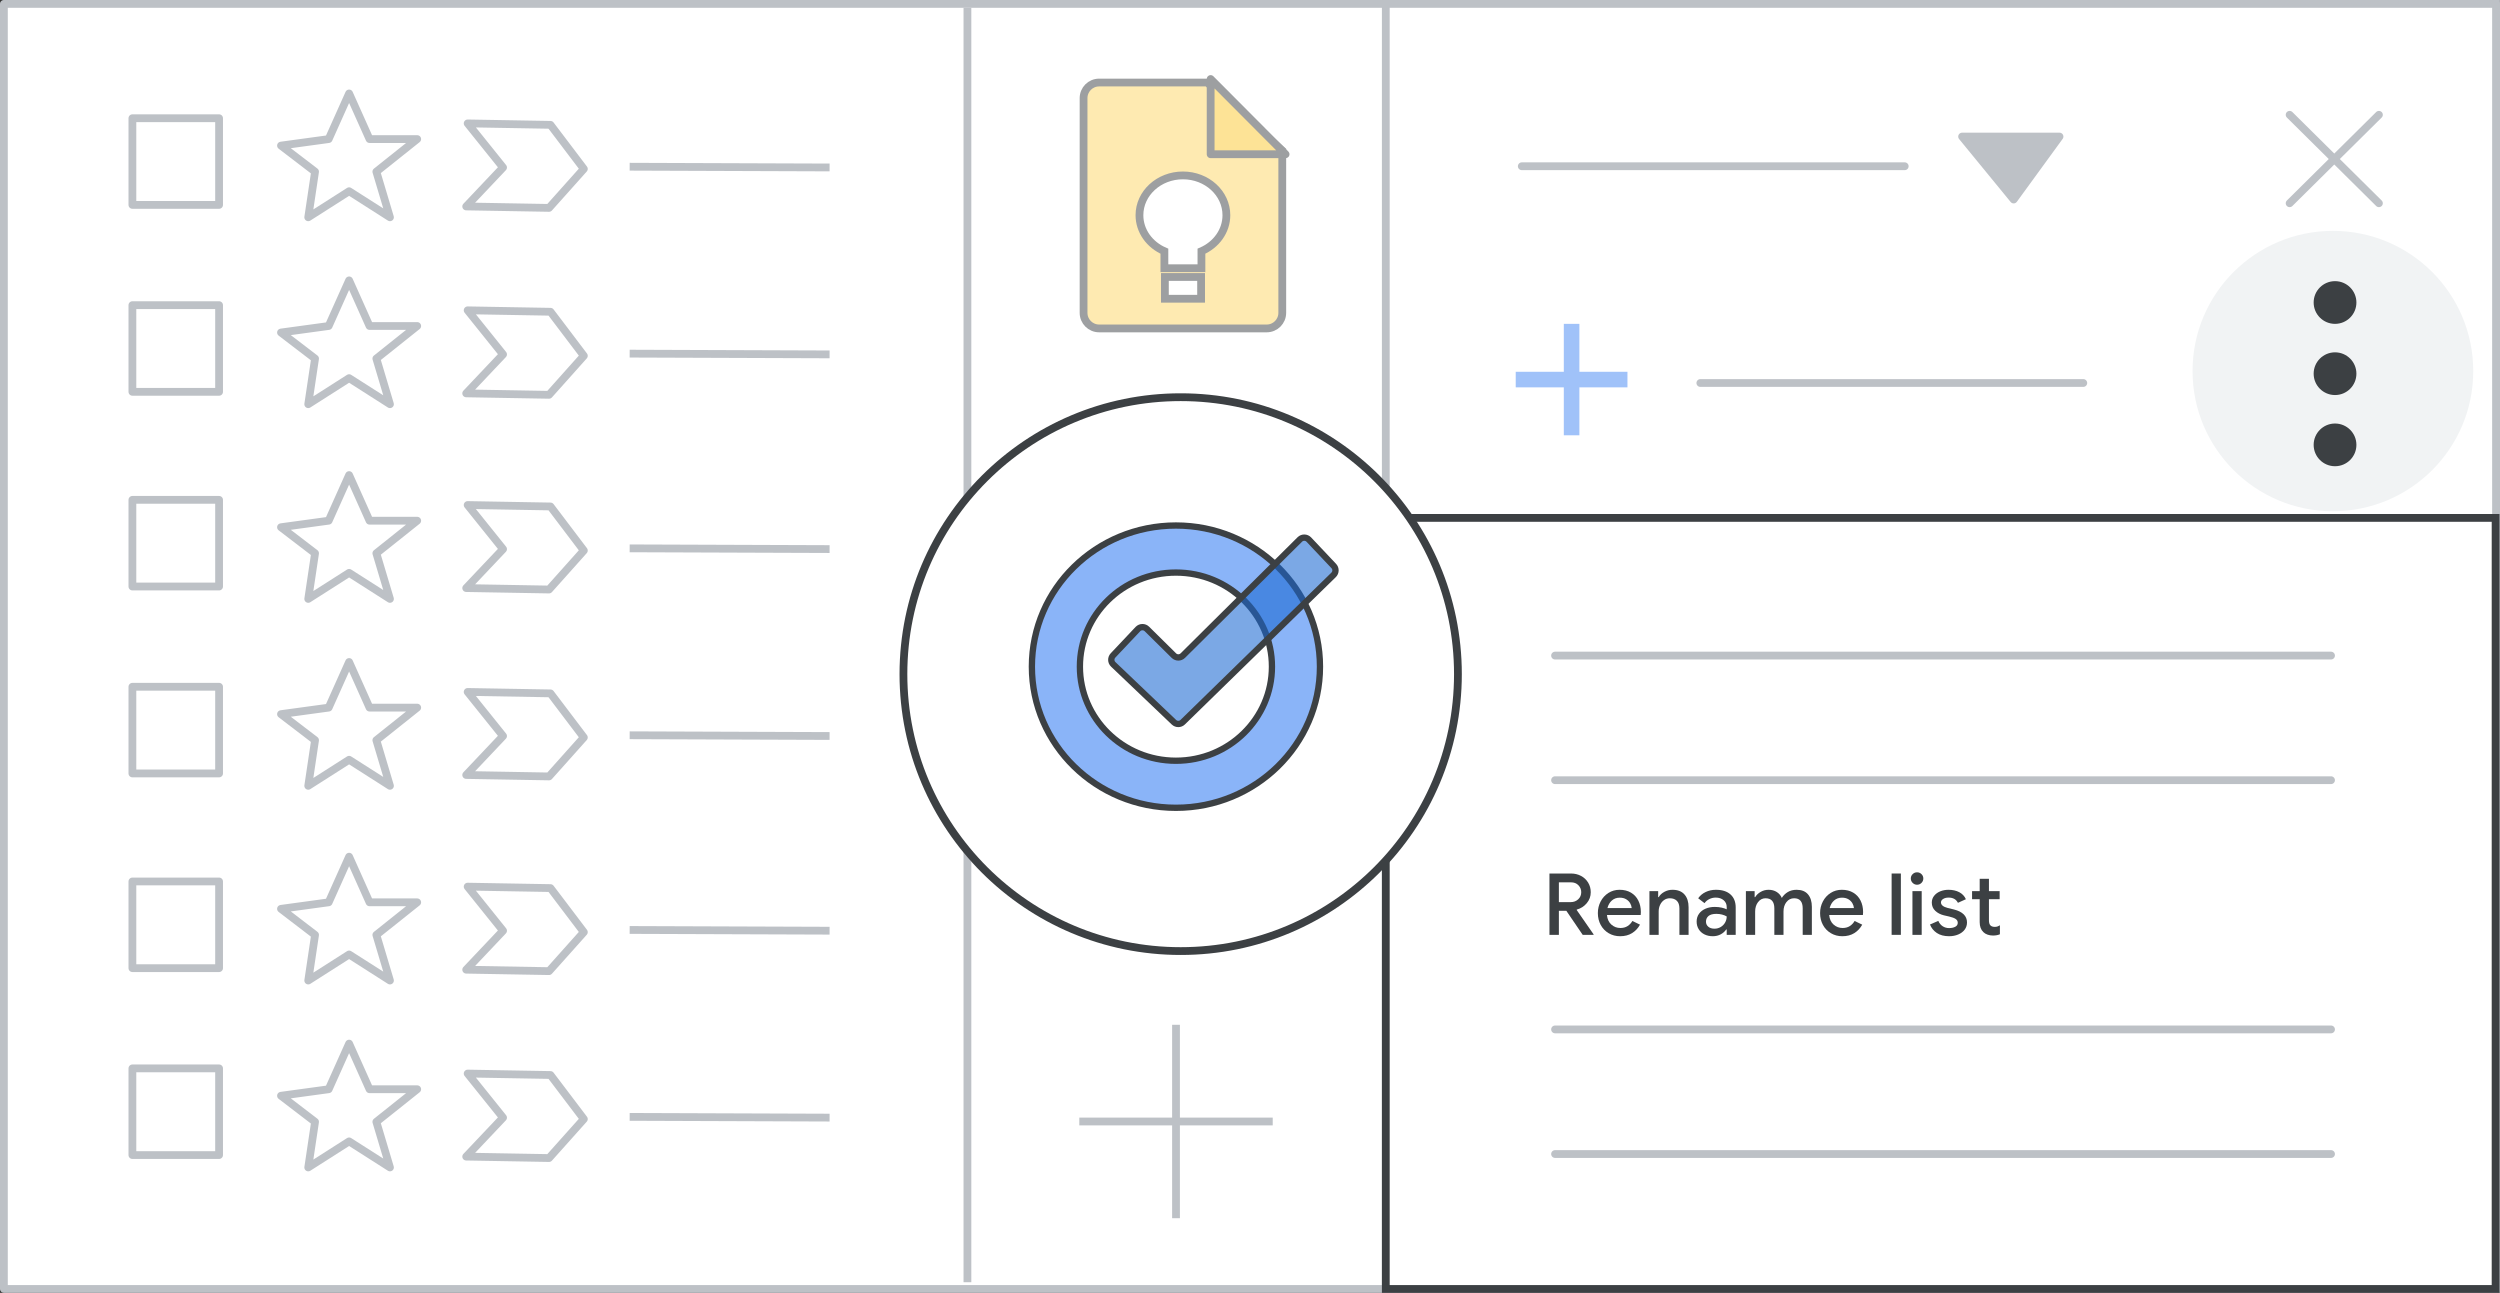 <?xml version="1.0" encoding="UTF-8"?>
<svg width="321px" height="166px" viewBox="0 0 321 166" version="1.1" xmlns="http://www.w3.org/2000/svg" xmlns:xlink="http://www.w3.org/1999/xlink">
    <rect x="0" y="0" width="321" height="166" fill="#333333" stroke="none"/>
    <title>tasks-new-rename-list</title>
    <g id="tasks-new-rename-list" stroke="none" stroke-width="1" fill="none" fill-rule="evenodd">
        <rect id="bg" fill="#FFFFFF" x="0.5" y="0.5" width="320" height="165"></rect>
        <g id="Logos/keep" opacity="0.5" transform="translate(139.13, 10.597)" stroke="#3C4043">
            <g id="Group-42" transform="translate(0, 0)">
                <path d="M2,0 L15.88,0 L15.88,0 L25.513,8.736 L25.513,29.573 C25.513,30.677 24.618,31.573 23.513,31.573 L2,31.573 C0.895,31.573 1.3527075e-16,30.677 0,29.573 L0,2 C-5.7935996e-16,0.895 0.895,-1.91384796e-17 2,0 Z" id="Rectangle" fill="#FDD663"></path>
                <path d="M25.961,0.275 L16.301,9.897 L16.301,0.275 L25.961,0.275 Z" id="Path-5" fill="#FBC72E" stroke-linejoin="round" transform="translate(20.776, 4.734) rotate(-90) translate(-20.776, -4.734) "></path>
            </g>
            <g id="Group-28" transform="translate(7.176, 11.925)" fill="#FFFFFF">
                <path d="M5.581,0 C8.663,0 11.162,2.287 11.162,5.109 C11.162,7.152 9.852,8.916 7.959,9.733 L7.958,11.922 L3.204,11.922 L3.203,9.733 C1.31,8.916 0,7.152 0,5.109 C0,2.287 2.499,0 5.581,0 Z" id="Combined-Shape"></path>
                <rect id="Rectangle" x="3.265" y="13.042" width="4.651" height="2.796"></rect>
            </g>
        </g>
        <g id="plus-sign" transform="translate(138, 131)" stroke="#BDC1C6" stroke-linecap="square">
            <line x1="13" y1="1.083" x2="13" y2="24.917" id="Line"></line>
            <line x1="1.083" y1="13" x2="24.917" y2="13" id="Line-2"></line>
        </g>
        <g id="Group-3" transform="translate(17, 12)" stroke="#BDC1C6" stroke-linejoin="round">
            <g id="Group-5" transform="translate(0, 49)">
                <rect id="Rectangle" x="0" y="3.18" width="11.13" height="11.13"></rect>
                <polygon id="Path-4" stroke-linecap="round" points="25.201 5.858 27.825 0 30.448 5.858 36.57 5.858 31.323 10.042 33.072 15.9 27.825 12.553 22.578 15.9 23.453 10.042 19.08 6.695"></polygon>
                <polygon id="Path" transform="translate(50.462, 9.307) rotate(1) translate(-50.462, -9.307) " points="42.953 3.975 47.597 9.556 42.953 14.64 53.589 14.64 57.972 9.556 53.589 3.975"></polygon>
            </g>
            <g id="Group-5-Copy-3" transform="translate(0, 73)">
                <rect id="Rectangle" x="0" y="3.18" width="11.13" height="11.13"></rect>
                <polygon id="Path-4" stroke-linecap="round" points="25.201 5.858 27.825 0 30.448 5.858 36.57 5.858 31.323 10.042 33.072 15.9 27.825 12.553 22.578 15.9 23.453 10.042 19.08 6.695"></polygon>
                <polygon id="Path" transform="translate(50.462, 9.307) rotate(1) translate(-50.462, -9.307) " points="42.953 3.975 47.597 9.556 42.953 14.64 53.589 14.64 57.972 9.556 53.589 3.975"></polygon>
            </g>
            <g id="Group-5-Copy-4" transform="translate(0, 98)">
                <rect id="Rectangle" x="0" y="3.18" width="11.13" height="11.13"></rect>
                <polygon id="Path-4" stroke-linecap="round" points="25.201 5.858 27.825 0 30.448 5.858 36.57 5.858 31.323 10.042 33.072 15.9 27.825 12.553 22.578 15.9 23.453 10.042 19.08 6.695"></polygon>
                <polygon id="Path" transform="translate(50.462, 9.307) rotate(1) translate(-50.462, -9.307) " points="42.953 3.975 47.597 9.556 42.953 14.64 53.589 14.64 57.972 9.556 53.589 3.975"></polygon>
            </g>
            <g id="Group-5-Copy-5" transform="translate(0, 122)">
                <rect id="Rectangle" x="0" y="3.18" width="11.13" height="11.13"></rect>
                <polygon id="Path-4" stroke-linecap="round" points="25.201 5.858 27.825 0 30.448 5.858 36.57 5.858 31.323 10.042 33.072 15.9 27.825 12.553 22.578 15.9 23.453 10.042 19.08 6.695"></polygon>
                <polygon id="Path" transform="translate(50.462, 9.307) rotate(1) translate(-50.462, -9.307) " points="42.953 3.975 47.597 9.556 42.953 14.64 53.589 14.64 57.972 9.556 53.589 3.975"></polygon>
            </g>
            <g id="Group-5-Copy" transform="translate(0, 24)">
                <rect id="Rectangle" x="0" y="3.18" width="11.13" height="11.13"></rect>
                <polygon id="Path-4" stroke-linecap="round" points="25.201 5.858 27.825 0 30.448 5.858 36.57 5.858 31.323 10.042 33.072 15.9 27.825 12.553 22.578 15.9 23.453 10.042 19.08 6.695"></polygon>
                <polygon id="Path" transform="translate(50.462, 9.307) rotate(1) translate(-50.462, -9.307) " points="42.953 3.975 47.597 9.556 42.953 14.64 53.589 14.64 57.972 9.556 53.589 3.975"></polygon>
            </g>
            <g id="Group-5-Copy-2">
                <rect id="Rectangle" x="0" y="3.18" width="11.13" height="11.13"></rect>
                <polygon id="Path-4" stroke-linecap="round" points="25.201 5.858 27.825 0 30.448 5.858 36.57 5.858 31.323 10.042 33.072 15.9 27.825 12.553 22.578 15.9 23.453 10.042 19.08 6.695"></polygon>
                <polygon id="Path" transform="translate(50.462, 9.307) rotate(1) translate(-50.462, -9.307) " points="42.953 3.975 47.597 9.556 42.953 14.64 53.589 14.64 57.972 9.556 53.589 3.975"></polygon>
            </g>
        </g>
        <g id="calendar-grid" transform="translate(81.255, 20.526)" stroke="#BDC1C6" stroke-linecap="square">
            <line x1="0.094" y1="122.883" x2="24.764" y2="122.974" id="Line-4"></line>
            <line x1="0.094" y1="98.883" x2="24.764" y2="98.974" id="Line-4-Copy"></line>
            <line x1="0.094" y1="73.883" x2="24.764" y2="73.974" id="Line-4-Copy-2"></line>
            <line x1="0.094" y1="49.883" x2="24.764" y2="49.974" id="Line-4-Copy-3"></line>
            <line x1="0.094" y1="24.883" x2="24.764" y2="24.974" id="Line-4-Copy-4"></line>
            <line x1="0.094" y1="0.883" x2="24.764" y2="0.974" id="Line-4-Copy-5"></line>
        </g>
        <line x1="124.217" y1="1.5" x2="124.217" y2="164.137" id="Line-Copy" stroke="#BDC1C6" stroke-linecap="square"></line>
        <rect id="border" stroke="#BDC1C6" stroke-linejoin="round" x="0.5" y="0.5" width="320" height="165"></rect>
        <g id="right-sidebar" transform="translate(177.936, 0.5)">
            <rect id="Rectangle" stroke="#BDC1C6" fill="#FFFFFF" x="0" y="0" width="142.555" height="165"></rect>
            <rect id="Rectangle-Copy" stroke="#3C4043" fill="#FFFFFF" x="0" y="66" width="142.5" height="99"></rect>
            <g id="Group-2" transform="translate(103.588, 29.144)" fill="#F1F3F4">
                <ellipse id="Oval-Copy-2" cx="18.02" cy="18" rx="18.02" ry="18"></ellipse>
            </g>
            <g id="Group-2" transform="translate(17.123, 17.035)">
                <g id="Group-4" transform="translate(56.875, 0)" fill="#BDC1C6" stroke="#BDC1C6" stroke-linecap="round" stroke-linejoin="round">
                    <g id="Icons/arrow-expand-sm">
                        <polygon id="Path-4" points="0 0 12.508 0 6.622 8.084"></polygon>
                    </g>
                </g>
                <g id="UI/line-light-grey" transform="translate(0, 3.079)" stroke="#BDC1C6" stroke-linecap="round" stroke-linejoin="round">
                    <line x1="0.337" y1="0.732" x2="49.507" y2="0.732" id="Line-5"></line>
                </g>
                <g id="UI/line-light-grey" transform="translate(22.928, 30.91)" stroke="#BDC1C6" stroke-linecap="round" stroke-linejoin="round">
                    <line x1="0.337" y1="0.732" x2="49.507" y2="0.732" id="Line-5"></line>
                </g>
                <g id="UI/line-light-grey-Copy" transform="translate(3.928, 65.91)" stroke="#BDC1C6" stroke-linecap="round" stroke-linejoin="round">
                    <line x1="0.682" y1="0.732" x2="100.318" y2="0.732" id="Line-5"></line>
                </g>
                <g id="UI/line-light-grey-Copy-2" transform="translate(3.928, 81.91)" stroke="#BDC1C6" stroke-linecap="round" stroke-linejoin="round">
                    <line x1="0.682" y1="0.732" x2="100.318" y2="0.732" id="Line-5"></line>
                </g>
                <g id="UI/line-light-grey-Copy-3" transform="translate(3.928, 129.91)" stroke="#BDC1C6" stroke-linecap="round" stroke-linejoin="round">
                    <line x1="0.682" y1="0.732" x2="100.318" y2="0.732" id="Line-5"></line>
                </g>
                <g id="Delete-list-Copy" transform="translate(3.891, 94.47)" fill="#3C4043" fill-rule="nonzero">
                    <path d="M0,0.154 L2.761,0.154 C3.238,0.154 3.668,0.257 4.053,0.462 C4.439,0.667 4.743,0.953 4.966,1.32 C5.19,1.687 5.302,2.101 5.302,2.563 C5.302,3.091 5.131,3.558 4.79,3.966 C4.449,4.372 4.022,4.646 3.509,4.785 L3.498,4.84 L5.665,7.964 L5.665,8.03 L4.268,8.03 L2.167,4.939 L1.21,4.939 L1.21,8.03 L0,8.03 L0,0.154 Z M2.728,3.828 C3.109,3.828 3.43,3.707 3.691,3.465 C3.951,3.223 4.081,2.919 4.081,2.552 C4.081,2.215 3.962,1.919 3.724,1.667 C3.485,1.413 3.168,1.287 2.772,1.287 L1.21,1.287 L1.21,3.828 L2.728,3.828 Z" id="Shape"></path>
                    <path d="M9.075,8.206 C8.532,8.206 8.043,8.078 7.606,7.821 C7.17,7.564 6.829,7.21 6.583,6.76 C6.338,6.309 6.215,5.801 6.215,5.236 C6.215,4.701 6.334,4.204 6.572,3.745 C6.811,3.287 7.143,2.922 7.568,2.651 C7.993,2.38 8.474,2.244 9.009,2.244 C9.574,2.244 10.061,2.367 10.472,2.612 C10.883,2.858 11.196,3.197 11.412,3.63 C11.629,4.063 11.737,4.554 11.737,5.104 C11.737,5.251 11.73,5.375 11.715,5.478 L7.381,5.478 C7.432,6.013 7.623,6.426 7.953,6.715 C8.283,7.005 8.668,7.15 9.108,7.15 C9.467,7.15 9.775,7.067 10.032,6.902 C10.289,6.737 10.494,6.519 10.648,6.248 L11.627,6.721 C11.37,7.183 11.029,7.546 10.604,7.81 C10.179,8.074 9.669,8.206 9.075,8.206 Z M10.56,4.587 C10.545,4.382 10.479,4.176 10.362,3.971 C10.245,3.766 10.074,3.595 9.851,3.459 C9.627,3.324 9.35,3.256 9.02,3.256 C8.624,3.256 8.289,3.377 8.014,3.619 C7.739,3.861 7.55,4.184 7.447,4.587 L10.56,4.587 Z" id="Shape"></path>
                    <path d="M12.837,2.42 L13.959,2.42 L13.959,3.19 L14.025,3.19 C14.186,2.911 14.428,2.684 14.751,2.508 C15.074,2.332 15.422,2.244 15.796,2.244 C16.471,2.244 16.984,2.444 17.336,2.844 C17.688,3.243 17.864,3.791 17.864,4.488 L17.864,8.03 L16.687,8.03 L16.687,4.642 C16.687,4.202 16.577,3.874 16.357,3.658 C16.137,3.441 15.836,3.333 15.455,3.333 C15.176,3.333 14.929,3.41 14.713,3.564 C14.496,3.718 14.328,3.923 14.207,4.18 C14.085,4.437 14.025,4.715 14.025,5.016 L14.025,8.03 L12.837,8.03 L12.837,2.42 Z" id="Path"></path>
                    <path d="M20.977,8.206 C20.574,8.206 20.214,8.127 19.899,7.97 C19.584,7.812 19.338,7.59 19.162,7.304 C18.986,7.018 18.898,6.692 18.898,6.325 C18.898,5.936 19.001,5.601 19.206,5.319 C19.411,5.036 19.69,4.82 20.042,4.67 C20.394,4.519 20.786,4.444 21.219,4.444 C21.549,4.444 21.848,4.475 22.116,4.537 C22.383,4.6 22.598,4.671 22.759,4.752 L22.759,4.455 C22.759,4.096 22.627,3.804 22.363,3.58 C22.099,3.357 21.758,3.245 21.34,3.245 C21.054,3.245 20.783,3.309 20.526,3.438 C20.269,3.566 20.064,3.74 19.91,3.96 L19.096,3.333 C19.338,2.988 19.659,2.721 20.058,2.53 C20.458,2.339 20.896,2.244 21.373,2.244 C22.18,2.244 22.805,2.444 23.248,2.844 C23.692,3.243 23.914,3.802 23.914,4.521 L23.914,8.03 L22.759,8.03 L22.759,7.337 L22.693,7.337 C22.532,7.586 22.301,7.793 22,7.958 C21.699,8.123 21.358,8.206 20.977,8.206 Z M21.186,7.238 C21.479,7.238 21.747,7.167 21.989,7.024 C22.231,6.88 22.42,6.688 22.555,6.446 C22.691,6.204 22.759,5.944 22.759,5.665 C22.583,5.562 22.381,5.482 22.154,5.423 C21.927,5.364 21.688,5.335 21.439,5.335 C20.977,5.335 20.638,5.427 20.422,5.61 C20.205,5.793 20.097,6.035 20.097,6.336 C20.097,6.6 20.196,6.816 20.394,6.985 C20.592,7.154 20.856,7.238 21.186,7.238 Z" id="Shape"></path>
                    <path d="M25.223,2.42 L26.345,2.42 L26.345,3.19 L26.411,3.19 C26.58,2.911 26.818,2.684 27.126,2.508 C27.434,2.332 27.771,2.244 28.138,2.244 C28.541,2.244 28.892,2.339 29.189,2.53 C29.485,2.721 29.7,2.974 29.832,3.289 C30.03,2.974 30.288,2.721 30.608,2.53 C30.927,2.339 31.302,2.244 31.735,2.244 C32.38,2.244 32.868,2.44 33.198,2.833 C33.528,3.225 33.693,3.758 33.693,4.433 L33.693,8.03 L32.516,8.03 L32.516,4.631 C32.516,3.766 32.149,3.333 31.416,3.333 C31.013,3.333 30.684,3.494 30.431,3.817 C30.178,4.14 30.052,4.543 30.052,5.027 L30.052,8.03 L28.875,8.03 L28.875,4.631 C28.875,3.766 28.497,3.333 27.742,3.333 C27.353,3.333 27.034,3.496 26.785,3.822 C26.536,4.149 26.411,4.554 26.411,5.038 L26.411,8.03 L25.223,8.03 L25.223,2.42 Z" id="Path"></path>
                    <path d="M37.609,8.206 C37.066,8.206 36.577,8.078 36.141,7.821 C35.704,7.564 35.363,7.21 35.117,6.76 C34.872,6.309 34.749,5.801 34.749,5.236 C34.749,4.701 34.868,4.204 35.106,3.745 C35.345,3.287 35.677,2.922 36.102,2.651 C36.527,2.38 37.008,2.244 37.543,2.244 C38.108,2.244 38.595,2.367 39.006,2.612 C39.417,2.858 39.73,3.197 39.947,3.63 C40.163,4.063 40.271,4.554 40.271,5.104 C40.271,5.251 40.264,5.375 40.249,5.478 L35.915,5.478 C35.966,6.013 36.157,6.426 36.487,6.715 C36.817,7.005 37.202,7.15 37.642,7.15 C38.001,7.15 38.309,7.067 38.566,6.902 C38.823,6.737 39.028,6.519 39.182,6.248 L40.161,6.721 C39.904,7.183 39.563,7.546 39.138,7.81 C38.713,8.074 38.203,8.206 37.609,8.206 Z M39.094,4.587 C39.079,4.382 39.013,4.176 38.896,3.971 C38.779,3.766 38.608,3.595 38.385,3.459 C38.161,3.324 37.884,3.256 37.554,3.256 C37.158,3.256 36.822,3.377 36.547,3.619 C36.273,3.861 36.084,4.184 35.981,4.587 L39.094,4.587 Z" id="Shape"></path>
                    <polygon id="Path" points="43.934 0.154 45.122 0.154 45.122 8.03 43.934 8.03"></polygon>
                    <path d="M47.201,1.595 C46.981,1.595 46.792,1.516 46.635,1.359 C46.477,1.201 46.398,1.012 46.398,0.792 C46.398,0.572 46.477,0.385 46.635,0.231 C46.792,0.077 46.981,0 47.201,0 C47.421,0 47.61,0.077 47.767,0.231 C47.925,0.385 48.004,0.572 48.004,0.792 C48.004,1.012 47.925,1.201 47.767,1.359 C47.61,1.516 47.421,1.595 47.201,1.595 Z M46.607,2.42 L47.795,2.42 L47.795,8.03 L46.607,8.03 L46.607,2.42 Z" id="Shape"></path>
                    <path d="M51.315,8.206 C50.677,8.206 50.151,8.067 49.736,7.788 C49.322,7.509 49.031,7.146 48.862,6.699 L49.929,6.237 C50.061,6.538 50.248,6.767 50.49,6.925 C50.732,7.082 51.007,7.161 51.315,7.161 C51.63,7.161 51.894,7.104 52.107,6.99 C52.32,6.877 52.426,6.706 52.426,6.479 C52.426,6.274 52.336,6.111 52.157,5.989 C51.977,5.869 51.696,5.764 51.315,5.676 L50.644,5.522 C50.197,5.412 49.826,5.218 49.533,4.939 C49.24,4.66 49.093,4.308 49.093,3.883 C49.093,3.56 49.19,3.274 49.385,3.025 C49.579,2.776 49.839,2.583 50.166,2.447 C50.492,2.312 50.849,2.244 51.238,2.244 C51.766,2.244 52.226,2.347 52.618,2.552 C53.011,2.757 53.295,3.058 53.471,3.454 L52.448,3.916 C52.221,3.469 51.821,3.245 51.249,3.245 C50.97,3.245 50.737,3.304 50.55,3.421 C50.364,3.538 50.27,3.685 50.27,3.861 C50.27,4.191 50.556,4.429 51.128,4.576 L51.942,4.774 C52.492,4.913 52.908,5.122 53.191,5.401 C53.473,5.68 53.614,6.024 53.614,6.435 C53.614,6.787 53.513,7.097 53.312,7.364 C53.11,7.632 52.833,7.839 52.481,7.986 C52.129,8.133 51.74,8.206 51.315,8.206 Z" id="Path"></path>
                    <path d="M56.947,8.118 C56.698,8.118 56.465,8.079 56.248,8.002 C56.032,7.926 55.854,7.817 55.715,7.678 C55.4,7.377 55.242,6.952 55.242,6.402 L55.242,3.454 L54.263,3.454 L54.263,2.42 L55.242,2.42 L55.242,0.836 L56.43,0.836 L56.43,2.42 L57.805,2.42 L57.805,3.454 L56.43,3.454 L56.43,6.149 C56.43,6.457 56.489,6.673 56.606,6.798 C56.731,6.937 56.921,7.007 57.178,7.007 C57.31,7.007 57.424,6.99 57.519,6.957 C57.614,6.925 57.721,6.871 57.838,6.798 L57.838,7.953 C57.589,8.063 57.292,8.118 56.947,8.118 Z" id="Path"></path>
                </g>
                <g id="UI/line-light-grey-Copy-6" transform="translate(3.928, 113.91)" stroke="#BDC1C6" stroke-linecap="round" stroke-linejoin="round">
                    <line x1="0.682" y1="0.732" x2="100.318" y2="0.732" id="Line-5"></line>
                </g>
                <g id="plus-sign" opacity="0.5" transform="translate(0, 24.488)" stroke="#4285F4" stroke-linecap="square" stroke-width="2">
                    <line x1="6.734" y1="0.56" x2="6.734" y2="12.869" id="Line"></line>
                    <line x1="0.561" y1="6.714" x2="12.907" y2="6.714" id="Line-2"></line>
                </g>
            </g>
            <g id="Icons/menu-more-dark-grey" transform="translate(119.137, 35.6)" fill="#3C4043">
                <ellipse id="Oval" cx="2.745" cy="2.742" rx="2.745" ry="2.742"></ellipse>
                <ellipse id="Oval" cx="2.745" cy="11.882" rx="2.745" ry="2.742"></ellipse>
                <ellipse id="Oval" cx="2.745" cy="21.022" rx="2.745" ry="2.742"></ellipse>
            </g>
        </g>
        <g id="Group" transform="translate(116, 51)">
            <ellipse id="Oval" stroke="#3C4043" fill="#FFFFFF" cx="35.599" cy="35.559" rx="35.599" ry="35.559"></ellipse>
            <g id="Logos/tasks" transform="translate(16.494, 16.475)" stroke-width="0.812">
                <g id="Group-3">
                    <path d="M10.448,17.829 L18.239,25.258 C18.556,25.56 19.054,25.557 19.367,25.252 L38.739,6.341 C39.056,6.031 39.066,5.525 38.762,5.202 L35.564,1.814 C35.256,1.488 34.742,1.473 34.416,1.78 C34.411,1.785 34.407,1.79 34.402,1.795 L19.377,16.706 C19.061,17.019 18.551,17.02 18.234,16.707 L14.768,13.284 C14.449,12.969 13.935,12.972 13.62,13.291 C13.616,13.295 13.611,13.3 13.607,13.304 L10.418,16.684 C10.112,17.009 10.125,17.521 10.448,17.829 Z" id="Path-2" stroke="#FFFFFF" fill="#FFFFFF"></path>
                    <path d="M18.495,0 C28.709,0 36.99,8.114 36.99,18.123 C36.99,28.131 28.709,36.245 18.495,36.245 C8.28,36.245 0,28.131 0,18.123 C0,8.114 8.28,0 18.495,0 Z M18.495,6.041 C11.685,6.041 6.165,11.45 6.165,18.123 C6.165,24.795 11.685,30.204 18.495,30.204 C25.305,30.204 30.825,24.795 30.825,18.123 C30.825,11.45 25.305,6.041 18.495,6.041 Z" id="Combined-Shape" stroke="#3C4043" fill="#8AB4F8"></path>
                    <g id="Group-2" transform="translate(9.864, 1.208)" fill="#1967D2" fill-opacity="0.572" stroke="#3C4043">
                        <path d="M0.584,16.621 L8.375,24.05 C8.692,24.352 9.19,24.349 9.503,24.043 L28.875,5.132 C29.192,4.823 29.202,4.316 28.898,3.994 L25.7,0.605 C25.392,0.279 24.878,0.264 24.552,0.572 C24.547,0.577 24.543,0.582 24.538,0.586 L9.513,15.498 C9.197,15.811 8.687,15.812 8.37,15.499 L4.904,12.075 C4.585,11.76 4.071,11.764 3.756,12.083 C3.752,12.087 3.747,12.092 3.743,12.096 L0.554,15.476 C0.248,15.801 0.261,16.313 0.584,16.621 Z" id="Path-2"></path>
                    </g>
                </g>
            </g>
        </g>
        <g id="Icons/close" transform="translate(293.467, 14.172)" stroke="#BDC1C6" stroke-linecap="round">
            <g id="Group">
                <line x1="0.521" y1="0.568" x2="11.986" y2="11.926" id="Line-8"></line>
                <line x1="0.521" y1="0.568" x2="11.986" y2="11.926" id="Line-8" transform="translate(6.254, 6.247) scale(-1, 1) translate(-6.254, -6.247) "></line>
            </g>
        </g>
    </g>
</svg>